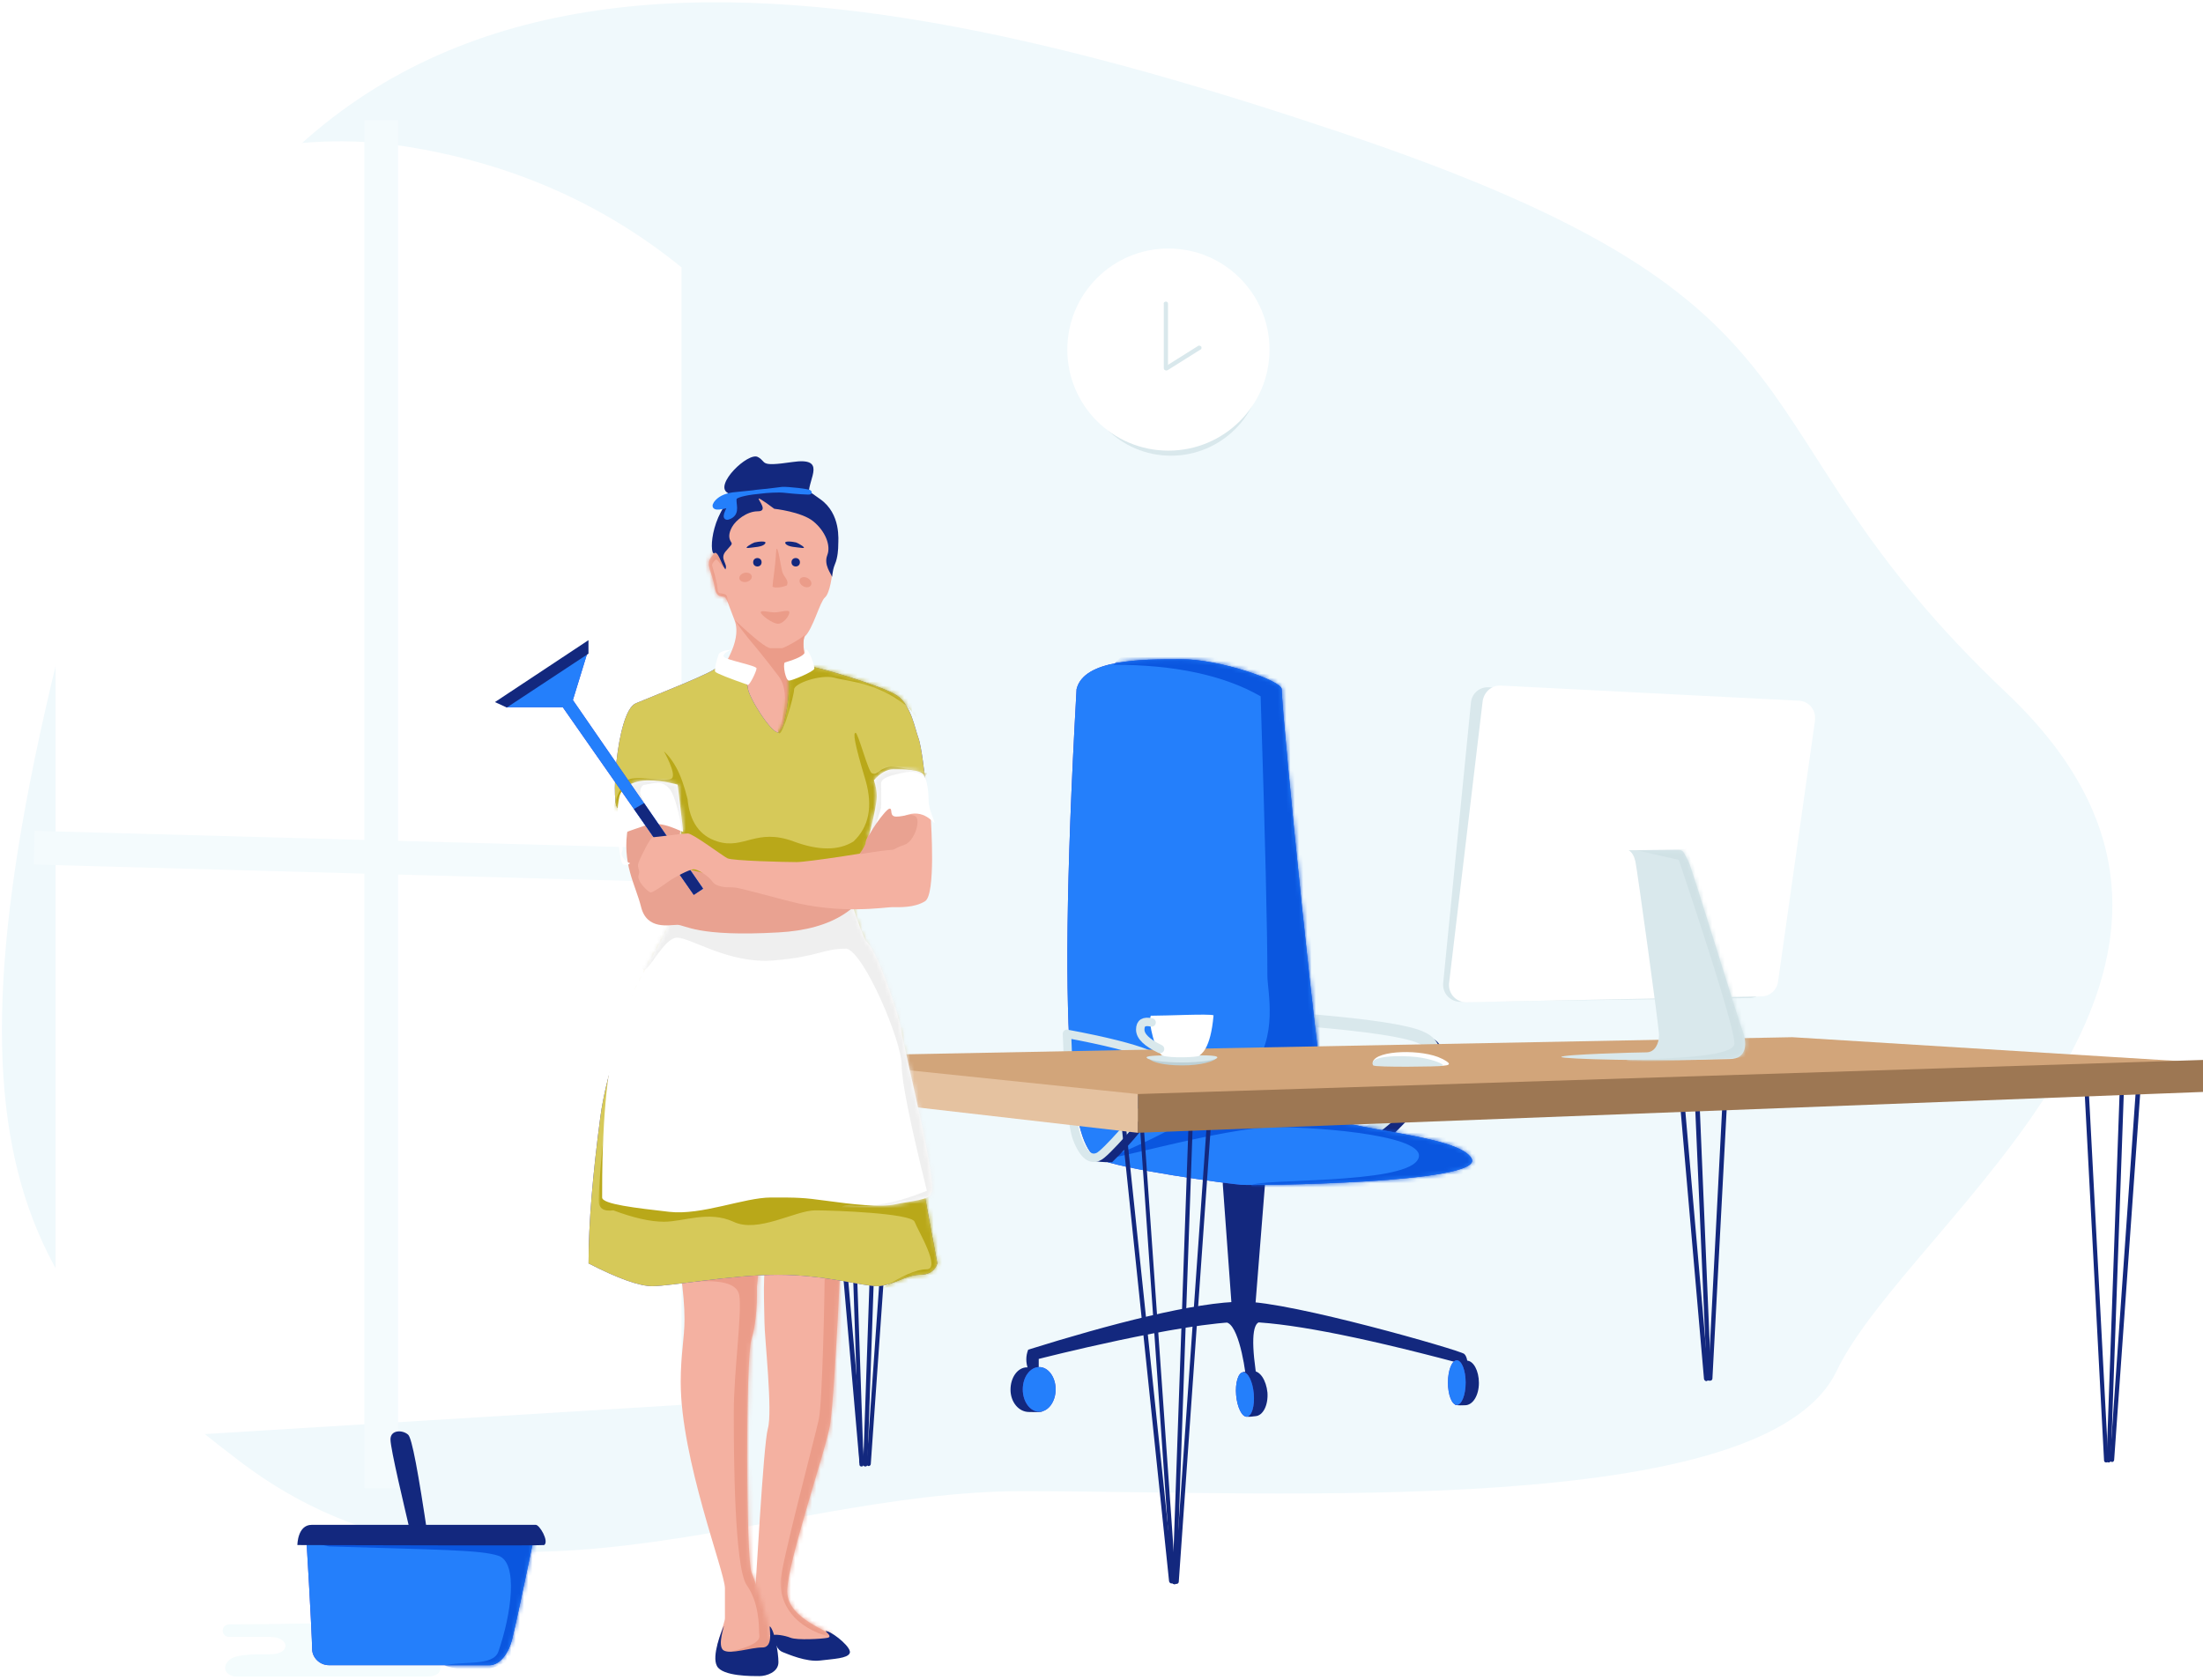 <?xml version="1.0" encoding="utf-8"?>
<!-- Generator: Adobe Illustrator 27.1.0, SVG Export Plug-In . SVG Version: 6.00 Build 0)  -->
<svg version="1.1" id="Capa_1" xmlns="http://www.w3.org/2000/svg" xmlns:xlink="http://www.w3.org/1999/xlink" x="0px" y="0px"
	 viewBox="0 0 523 399" style="enable-background:new 0 0 523 399;" xml:space="preserve">
<style type="text/css">
	.st0{fill-rule:evenodd;clip-rule:evenodd;fill:#F0F9FC;}
	.st1{fill-rule:evenodd;clip-rule:evenodd;fill:#FFFFFF;}
	.st2{fill:none;stroke:#F4FBFD;stroke-width:8;}
	.st3{fill-rule:evenodd;clip-rule:evenodd;fill:#13287E;}
	.st4{fill-rule:evenodd;clip-rule:evenodd;fill:#4743CE;}
	.st5{fill-rule:evenodd;clip-rule:evenodd;fill:#247FFB;}
	.st6{fill:none;stroke:#D9E8EC;stroke-width:3;stroke-linecap:round;stroke-linejoin:round;}
	.st7{filter:url(#Adobe_OpacityMaskFilter);}
	.st8{mask:url(#e_00000016764283612464848830000018063339656910244278_);fill-rule:evenodd;clip-rule:evenodd;fill:#0A56DF;}
	.st9{fill:none;stroke:#D9E8EC;stroke-width:2;stroke-linecap:round;stroke-linejoin:round;}
	.st10{fill-rule:evenodd;clip-rule:evenodd;fill:#D2A57A;}
	.st11{fill-rule:evenodd;clip-rule:evenodd;fill:#9D7753;}
	.st12{fill-rule:evenodd;clip-rule:evenodd;fill:#E5C2A0;}
	.st13{fill-rule:evenodd;clip-rule:evenodd;fill:#D9E8EC;}
	.st14{filter:url(#Adobe_OpacityMaskFilter_00000054232189665462112670000006116626558075079853_);}
	.st15{mask:url(#g_00000105426559180776206410000004358969887990303924_);fill-rule:evenodd;clip-rule:evenodd;fill:#D0E1E5;}
	.st16{fill-rule:evenodd;clip-rule:evenodd;fill:#BDD0D5;}
	.st17{fill-rule:evenodd;clip-rule:evenodd;fill:#F4B1A1;}
	.st18{filter:url(#Adobe_OpacityMaskFilter_00000035520494994031879940000000972479596736643713_);}
	.st19{mask:url(#i_00000010273852061133254570000015451896797847899818_);fill-rule:evenodd;clip-rule:evenodd;fill:#EB9C89;}
	.st20{filter:url(#Adobe_OpacityMaskFilter_00000074431106281670347870000000095200086777084830_);}
	.st21{mask:url(#k_00000042017632831505055020000009722203058695472831_);fill-rule:evenodd;clip-rule:evenodd;fill:#EB9C89;}
	.st22{filter:url(#Adobe_OpacityMaskFilter_00000153696919776163448240000017541039648949864865_);}
	.st23{mask:url(#m_00000160157514211425242920000015042258339856245925_);fill-rule:evenodd;clip-rule:evenodd;fill:#EB9C89;}
	.st24{fill-rule:evenodd;clip-rule:evenodd;fill:#EB9C89;}
	.st25{fill-rule:evenodd;clip-rule:evenodd;fill:#D6C959;}
	.st26{filter:url(#Adobe_OpacityMaskFilter_00000000212771890817954780000001135123963972203664_);}
	.st27{mask:url(#o_00000152259339203539870640000012295279882467701660_);fill-rule:evenodd;clip-rule:evenodd;fill:#B9A819;}
	.st28{filter:url(#Adobe_OpacityMaskFilter_00000103947147412627418960000000217280575648895387_);}
	.st29{mask:url(#q_00000139268754754425716170000009046231294239530685_);fill-rule:evenodd;clip-rule:evenodd;fill:#EFEFEF;}
	.st30{fill-rule:evenodd;clip-rule:evenodd;fill:#E9A291;}
	.st31{filter:url(#Adobe_OpacityMaskFilter_00000068637105306875097900000015752948484738743963_);}
	.st32{mask:url(#s_00000166643556606390356790000001890993119014747043_);fill-rule:evenodd;clip-rule:evenodd;fill:#EFEFEF;}
	.st33{filter:url(#Adobe_OpacityMaskFilter_00000041275292904908051860000001409838680074691227_);}
	.st34{mask:url(#v_00000178183480396957038500000008650556019504443047_);fill-rule:evenodd;clip-rule:evenodd;fill:#EFEFEF;}
	.st35{fill-rule:evenodd;clip-rule:evenodd;fill:#247FFB;stroke:#247FFB;}
	.st36{fill-rule:evenodd;clip-rule:evenodd;fill:#F4FCFD;}
	.st37{filter:url(#Adobe_OpacityMaskFilter_00000098219734137920954140000010089046548755823546_);}
	.st38{mask:url(#y_00000137848631605550114870000000471182625308730041_);fill-rule:evenodd;clip-rule:evenodd;fill:#0A56DF;}
</style>
<g>
	<path class="st0" d="M319,31.7c122.6,41.2,88.6,67.8,157.3,132.8c68.7,65-23.1,125.1-40.3,161.1c-17,35.5-132.3,28.5-193.3,28.5
		c-61,0-127.9,36.6-185.4-6.8c-57.5-43.5-76.4-79.5-33.2-230.1C67.2-33.4,196.4-9.6,319,31.7z"/>
	<path class="st1" d="M13.2,53.1C43,36.9,70.5,30.8,95.8,34.7c25.2,3.9,47.2,13.5,66,28.8v270.1l-148.6,9.1
		C13.2,342.7,13.2,53.1,13.2,53.1z"/>
	<path class="st2" d="M90.5,28.5v324.9 M8.1,201.3l203.5,5.6"/>
	<path class="st3" d="M292.3,279.2h6c1.1,0,2,0.9,2,2c0,0.1,0,0.1,0,0.2l-2.4,30.2c-0.1,1-1,1.8-2,1.8h-1.4c-1,0-1.9-0.8-2-1.9
		l-2.2-30.2c-0.1-1.1,0.7-2.1,1.8-2.1C292.2,279.2,292.2,279.2,292.3,279.2L292.3,279.2z"/>
	<path class="st3" d="M244.1,325.2c-0.6-1.6-0.6-3.2,0-4.7c19.2-6,39.8-11.4,51.1-11.4c11.3,0,51.3,11.5,52.4,12.4
		c0.7,0.6,1,2.2,0.8,4.7h-2.3v-2.6c-24.4-6.5-41.4-9.7-50.9-9.7c-14.3,0-48.6,8.8-48.6,8.8v2.4L244.1,325.2L244.1,325.2z"/>
	<path class="st3" d="M291.6,314.2c2.8,1.6,4.3,12.4,4.3,14.5v2.9h2.7v-2.9c-1.6-9.4-1.4-14.4,0.5-14.8s0.6-1.5-3.8-3.1
		C290.9,312,289.7,313.1,291.6,314.2L291.6,314.2z M244.3,335.3c0.9,0,2,0.1,3.1-0.1c0.3-0.1,0.3-2.9,0.3-5.2c0-3.3,0-5.3-1-5.3
		h-2.9c-2.2,0-3.9,2.4-3.9,5.3C239.9,332.9,241.8,335.3,244.3,335.3z"/>
	<g transform="translate(239.91 324.63)">
		<g>
			<ellipse id="a" class="st4" cx="6.8" cy="5.3" rx="3.9" ry="5.3"/>
		</g>
		<g>
			<ellipse id="a_00000072968459419224930230000011107721950421469330_" class="st5" cx="6.8" cy="5.3" rx="3.9" ry="5.3"/>
		</g>
	</g>
	<path class="st3" d="M298,336.3c-0.7,0.1-1.5,0.2-2.3,0.1c-0.2,0-0.5-2.9-0.7-5.2c-0.3-3.3-0.5-5.3,0.3-5.4l2.2-0.2
		c1.6-0.1,3.1,2.1,3.4,5.1C301.1,333.6,299.9,336.2,298,336.3L298,336.3z"/>
	<g transform="scale(-1 1) rotate(5 -3876.579 -3277.165)">
		<g>
			<ellipse id="b" class="st4" cx="5.3" cy="5.3" rx="2.1" ry="-5.3"/>
		</g>
		<g>
			<ellipse id="b_00000069392649868880913800000002011043130728813758_" class="st5" cx="5.3" cy="5.3" rx="2.1" ry="-5.3"/>
		</g>
	</g>
	<path class="st3" d="M347.8,333.7c-0.7,0-1.5,0.1-2.3-0.1c-0.2-0.1-0.3-2.9-0.3-5.2c0-3.3,0-5.3,0.8-5.3h2.2c1.6,0,2.9,2.4,2.9,5.3
		S349.7,333.7,347.8,333.7L347.8,333.7z"/>
	<g transform="matrix(-1 0 0 1 351.15 323.026)">
		<g>
			<ellipse id="c" class="st4" cx="5.3" cy="5.3" rx="2.1" ry="-5.3"/>
		</g>
		<g>
			<ellipse id="c_00000082351112256136652470000017745903270052180627_" class="st5" cx="5.3" cy="5.3" rx="2.1" ry="-5.3"/>
		</g>
	</g>
	<path class="st3" d="M324.2,269.8c-3.1,1.8-1.1,1.8,6.1,0c4.4-4.1,7.8-8.3,10.3-12.6c3.7-6.5,1.3-9.5,0-10.3
		c-0.9-0.5-1.9-1-3.2-1.4c3,2.3,3.6,5.1,1.8,8.3C336.7,258.6,328.9,267.1,324.2,269.8L324.2,269.8z"/>
	<path class="st6" d="M311,242.3c1.4,16.6,2.7,25.4,3.9,26.5c1.8,1.6,7.5,1.5,8.8,0.9s10.1-7.5,13.5-12c3.3-4.5,5.2-9.2,0-11.4
		C333.7,244.8,325,243.5,311,242.3z"/>
	<g transform="translate(253.281 156.354)">
		<g>
			<path id="d_00000110445647846125326730000003155698204593716664_" class="st4" d="M2.3,7.3c1.7-7.1,15.3-7.1,24.7-7.1
				C36.2,0.1,51,5.3,51,7.3c0,5.9,9.1,97.4,10.9,101s31.2,4.6,34.2,10.5c3,5.9-51.9,6.4-54.7,6.2c-2.8-0.2-28.8-3.7-34-6.2
				C2.2,116.3-2.9,99.9,2.3,7.3L2.3,7.3z"/>
		</g>
		<g>
			<path id="d_00000043454101478582281350000018340615750304108959_" class="st5" d="M2.3,7.3c1.7-7.1,15.3-7.1,24.7-7.1
				C36.2,0.1,51,5.3,51,7.3c0,5.9,9.1,97.4,10.9,101s31.2,4.6,34.2,10.5c3,5.9-51.9,6.4-54.7,6.2c-2.8-0.2-28.8-3.7-34-6.2
				C2.2,116.3-2.9,99.9,2.3,7.3L2.3,7.3z"/>
		</g>
		<defs>
			<filter id="Adobe_OpacityMaskFilter" filterUnits="userSpaceOnUse" x="10.6" y="-8.9" width="89.3" height="137.7">
				<feColorMatrix  type="matrix" values="1 0 0 0 0  0 1 0 0 0  0 0 1 0 0  0 0 0 1 0"/>
			</filter>
		</defs>
		
			<mask maskUnits="userSpaceOnUse" x="10.6" y="-8.9" width="89.3" height="137.7" id="e_00000016764283612464848830000018063339656910244278_">
			<g class="st7">
				<path id="d_00000003814474827964724970000005507734547537528231_" class="st1" d="M2.3,7.3c1.7-7.1,15.3-7.1,24.7-7.1
					C36.2,0.1,51,5.3,51,7.3c0,5.9,9.1,97.4,10.9,101s31.2,4.6,34.2,10.5c3,5.9-51.9,6.4-54.7,6.2c-2.8-0.2-28.8-3.7-34-6.2
					C2.2,116.3-2.9,99.9,2.3,7.3L2.3,7.3z"/>
			</g>
		</mask>
		<path class="st8" d="M46,9c1.1,34,1.6,56.1,1.6,66.4c0,3.5,2.7,14.5-3.8,22.2c-9.5,11.3-30.2,19.4-32.8,20.6
			c-4.3,2.1,26.5-6.9,38.2-6.9c11.8,0,37.9,2.2,34,7.9c-3.9,5.7-37.3,4.3-39.4,5.9s43.6,5.4,45.9,3.2c2.3-2.1,10.2-4.5,10.2-7.3
			s-6.8-9.7-10.2-9.7s-15.2-1.9-20-5.6s-5.2-17.4-7.4-27c-2.2-9.6-6.7-55.1-6.7-75c0-19.9-36.4-12.6-44.5-2.2C25.6,1.5,37.3,4,46,9z
			"/>
	</g>
	<path class="st3" d="M260.1,274.3c-2.1,1.1-0.8,1.7,3.9,1.7c5.2-5.1,9-9.8,11.4-14.1c3.6-6.4,1.3-9.9,0-10.7
		c-0.9-0.5-1.9-1-3.2-1.4c3.4,2.6,4.2,5.6,2.6,8.7C272.3,263.2,263.3,272.6,260.1,274.3z"/>
	<path class="st9" d="M253.3,245.5c0.5,13.7,1.3,22,2.4,24.9c1.7,4.3,3.4,5,5,4.3c1.7-0.6,9.7-10,12.6-13.7
		c2.8-3.7,4.1-8.6-1.1-10.8C268.7,248.8,262.4,247.2,253.3,245.5L253.3,245.5z"/>
	<g>
		<g transform="translate(265.544 261.325)">
			<path class="st3" d="M0.6,0.3L0.6,0.3c0.3,0,0.5,0.2,0.6,0.5l11.9,113.3c0,0.3-0.2,0.5-0.5,0.6h0c-0.3,0-0.5-0.2-0.6-0.5L0.2,0.9
				C0.1,0.6,0.3,0.3,0.6,0.3z"/>
			<path class="st3" d="M5.1,0.1L5.1,0.1c0.3,0,0.5,0.2,0.5,0.5l8,113.7c0,0.3-0.2,0.5-0.5,0.5l0,0c-0.3,0-0.5-0.2-0.5-0.5L4.7,0.7
				C4.7,0.4,4.9,0.2,5.1,0.1z"/>
			<path class="st3" d="M21.8,0.1L21.8,0.1c0.3,0,0.5,0.3,0.5,0.5l-8,113.7c0,0.3-0.3,0.5-0.5,0.5h0c-0.3,0-0.5-0.3-0.5-0.5l8-113.7
				C21.3,0.3,21.5,0.1,21.8,0.1z"/>
			<path class="st3" d="M17.3,0L17.3,0c0.3,0,0.5,0.2,0.5,0.5l-4,113.9c0,0.3-0.2,0.5-0.5,0.5l0,0c-0.3,0-0.5-0.2-0.5-0.5l4-113.9
				C16.8,0.2,17,0,17.3,0z"/>
		</g>
		<g transform="translate(494.507 253.184)">
			<path class="st3" d="M0.6,0.1L0.6,0.1c0.3,0,0.5,0.2,0.5,0.5l4.9,93c0,0.3-0.2,0.5-0.5,0.5l0,0c-0.3,0-0.5-0.2-0.5-0.5l-4.9-93
				C0.1,0.3,0.3,0.1,0.6,0.1z"/>
			<path class="st3" d="M13.5,0.1L13.5,0.1c0.3,0,0.5,0.3,0.5,0.5L7.4,93.5c0,0.3-0.3,0.5-0.5,0.5l0,0c-0.3,0-0.5-0.3-0.5-0.5
				l6.5-92.9C12.9,0.3,13.2,0.1,13.5,0.1z"/>
			<path class="st3" d="M9.4,0L9.4,0c0.3,0,0.5,0.2,0.5,0.5L6.6,93.6c0,0.3-0.2,0.5-0.5,0.5h0c-0.3,0-0.5-0.2-0.5-0.5L8.9,0.5
				C8.9,0.2,9.1,0,9.4,0z"/>
		</g>
		<g transform="translate(397.834 252.675)">
			<path class="st3" d="M0.8,0.7L0.8,0.7c0.3,0,0.5,0.2,0.6,0.5l6.4,73.5c0,0.3-0.2,0.5-0.5,0.6l0,0c-0.3,0-0.5-0.2-0.6-0.5L0.3,1.2
				C0.3,0.9,0.5,0.7,0.8,0.7z"/>
			<path class="st3" d="M12.1,0.5L12.1,0.5c0.3,0,0.5,0.3,0.5,0.5L8.7,74.7c0,0.3-0.3,0.5-0.5,0.5l0,0c-0.3,0-0.5-0.3-0.5-0.5
				L11.5,1C11.5,0.7,11.8,0.5,12.1,0.5z"/>
			<path class="st3" d="M4.7,0.5C5,0.5,5.2,0.7,5.3,1l3.1,73.7c0,0.3-0.2,0.5-0.5,0.5c0,0,0,0,0,0c-0.3,0-0.5-0.2-0.5-0.5L4.2,1
				C4.2,0.8,4.4,0.5,4.7,0.5C4.7,0.5,4.7,0.5,4.7,0.5L4.7,0.5z"/>
		</g>
		<g transform="translate(195.329 251.149)">
			<path class="st3" d="M0.9,0.2L0.9,0.2c0.3,0,0.5,0.2,0.6,0.5l8.3,95.3c0,0.3-0.2,0.5-0.5,0.6h0c-0.3,0-0.5-0.2-0.6-0.5L0.4,0.7
				C0.4,0.5,0.6,0.2,0.9,0.2z"/>
			<path class="st3" d="M5.9,0.5L5.9,0.5c0.3,0,0.5,0.2,0.5,0.5l3.3,95.6c0,0.3-0.2,0.5-0.5,0.5l0,0c-0.3,0-0.5-0.2-0.5-0.5L5.5,1.1
				C5.4,0.8,5.7,0.5,5.9,0.5z"/>
			<path class="st3" d="M17.6,0.6L17.6,0.6c0.3,0,0.5,0.3,0.5,0.5l-6.7,95.4c0,0.3-0.3,0.5-0.5,0.5l0,0c-0.3,0-0.5-0.3-0.5-0.5
				l6.7-95.4C17.1,0.8,17.3,0.6,17.6,0.6z"/>
			<path class="st3" d="M13.4,0.5L13.4,0.5c0.3,0,0.5,0.2,0.5,0.5l-3.3,95.6c0,0.3-0.2,0.5-0.5,0.5l0,0c-0.3,0-0.5-0.2-0.5-0.5
				L12.9,1C12.9,0.7,13.1,0.5,13.4,0.5z"/>
		</g>
		<path class="st10" d="M181.8,251l89,9.3l251.8-8l-97.1-6L181.8,251z"/>
		<path class="st11" d="M270.1,259.8l252.9-8.1v7.6L270.1,269V259.8z"/>
		<path class="st12" d="M181.6,250.6l88.5,9.2v9.2l-88.5-10.2L181.6,250.6z"/>
	</g>
	<g>
		<path class="st13" d="M353.4,163.2l70.8,3.6c2.2,0.1,3.9,2,3.8,4.2c0,0.1,0,0.2,0,0.4l-8.8,62.2c-0.3,2-1.9,3.4-3.9,3.4l-68.6,0.9
			c-2.2,0-4-1.7-4.1-3.9c0-0.1,0-0.3,0-0.4l6.6-66.7C349.4,164.7,351.2,163.1,353.4,163.2L353.4,163.2z"/>
		<path class="st1" d="M356.3,162.8l70.8,3.6c2.2,0.1,3.9,2,3.8,4.2c0,0.1,0,0.2,0,0.4l-8.8,62.2c-0.3,1.9-1.9,3.4-3.9,3.4
			l-70.1,1.4c-2.2,0-4-1.7-4.1-3.9c0-0.2,0-0.4,0-0.5l8-67.2C352.4,164.2,354.2,162.7,356.3,162.8L356.3,162.8z"/>
		<g transform="translate(370.358 201.795)">
			<g>
				<path id="f_00000006707009693417171390000007808948365804145596_" class="st13" d="M16.3,0.1c0.8,0.5,1.3,1.4,1.6,2.7
					c0.4,1.9,5.6,39.3,5.6,41.2c0,1.9-0.9,4.1-3,4.1c-2.1,0-20.2,0.5-20.2,1.1c0,0.5,21.6,1.1,39.9,0.5c4.5,0,4.1-4.2,3.1-6.8
					c-1-2.5-12-38.6-12.8-40.1c-0.8-1.4-1.1-2.7-2-2.7C28.4,0.1,16.3,0.1,16.3,0.1z"/>
			</g>
			<defs>
				
					<filter id="Adobe_OpacityMaskFilter_00000037663417612859880780000011919240159885395389_" filterUnits="userSpaceOnUse" x="15.6" y="-0.2" width="29.7" height="50.6">
					<feColorMatrix  type="matrix" values="1 0 0 0 0  0 1 0 0 0  0 0 1 0 0  0 0 0 1 0"/>
				</filter>
			</defs>
			
				<mask maskUnits="userSpaceOnUse" x="15.6" y="-0.2" width="29.7" height="50.6" id="g_00000105426559180776206410000004358969887990303924_">
				<g style="filter:url(#Adobe_OpacityMaskFilter_00000037663417612859880780000011919240159885395389_);">
					<path id="f_00000098217731337028294500000009016462039638784155_" class="st1" d="M16.3,0.1c0.8,0.5,1.3,1.4,1.6,2.7
						c0.4,1.9,5.6,39.3,5.6,41.2c0,1.9-0.9,4.1-3,4.1c-2.1,0-20.2,0.5-20.2,1.1c0,0.5,21.6,1.1,39.9,0.5c4.5,0,4.1-4.2,3.1-6.8
						c-1-2.5-12-38.6-12.8-40.1c-0.8-1.4-1.1-2.7-2-2.7C28.4,0.1,16.3,0.1,16.3,0.1z"/>
				</g>
			</mask>
			<path class="st15" d="M18.1,0.1L30-0.2l15.3,34.3v15.1c-19,1.1-28.9,1.4-29.6,0.9c-1-0.7,25.7,0.1,25.7-4.1
				c0-2.8-4.4-17.4-13.2-43.6L18.1,0.1z"/>
		</g>
	</g>
	<g>
		<path class="st1" d="M325.9,252.2c0.8-2.9,11.9-3.1,16.4-0.8c2,1,2.7,1.7-0.7,1.7c-0.4,0-9.7-1.3-11.2-1.3
			S325.8,252.4,325.9,252.2L325.9,252.2z"/>
		<path class="st13" d="M326,253c0.5,0.5,16,0.3,16.5,0.1c0.6-0.4-2.7-1.7-6.3-2.1C332.7,250.6,324.6,250.6,326,253L326,253z"/>
	</g>
	<g>
		<path class="st16" d="M280.7,253c4.6,0,7.4-1,8-1.6c0.5-0.6-3.4,0.3-8.1,0.3c-4.6,0-8.3-0.6-7.5,0C273.9,252.2,276,253,280.7,253z
			"/>
		<path class="st13" d="M280.6,252.3c4.6,0,8.4-0.6,8.4-1.2c0-0.6-3.8-0.5-8.4-0.5c-4.6,0-8.4,0-8.4,0.5
			C272.2,251.7,275.9,252.3,280.6,252.3z"/>
		<path class="st1" d="M273.2,241.2c-0.7,1.5,1.1,8.9,2.9,9.5c1.8,0.6,8.2,0.4,8.6,0c0.4-0.4,2.7-1.4,3.4-9.6
			C287,240.7,277.2,241.2,273.2,241.2L273.2,241.2z"/>
		<path class="st9" d="M273.4,242.8c-1.8-0.4-2.7,0.1-2.7,1.7c0,1.6,1.6,3.1,4.7,4.6"/>
	</g>
	<g>
		<g transform="translate(116.705 108.018)">
			<g transform="translate(62.181 186.544)">
				<g>
					<path id="h_00000128473045474752154990000003447147014064052627_" class="st17" d="M2.6,19.4c0,3.6,2,21.3,0.8,25.3
						c-1.1,4-2.9,38.9-3.2,41.3c-0.2,2.4,0.4,6.5,3,7.5c2.6,1.1,7.5,1.5,10.5,1.5c3,0,5.3,0.8,5.3-0.7C19,92.9,8,90.2,8,83.3
						c0-6.9,9.3-33.8,10.2-39.7c0.6-3.9,1.5-17.6,2.6-41.1c-10.7-3-16.5-3-17.4,0C2,7,2.6,15.8,2.6,19.4L2.6,19.4z"/>
				</g>
				<defs>
					
						<filter id="Adobe_OpacityMaskFilter_00000097468835634387017430000008728052325709646519_" filterUnits="userSpaceOnUse" x="6.4" y="-2.2" width="24.1" height="96.1">
						<feColorMatrix  type="matrix" values="1 0 0 0 0  0 1 0 0 0  0 0 1 0 0  0 0 0 1 0"/>
					</filter>
				</defs>
				
					<mask maskUnits="userSpaceOnUse" x="6.4" y="-2.2" width="24.1" height="96.1" id="i_00000010273852061133254570000015451896797847899818_">
					<g style="filter:url(#Adobe_OpacityMaskFilter_00000097468835634387017430000008728052325709646519_);">
						<path id="h_00000080893860717295683210000009924475697779217563_" class="st1" d="M2.6,19.4c0,3.6,2,21.3,0.8,25.3
							c-1.1,4-2.9,38.9-3.2,41.3c-0.2,2.4,0.4,6.5,3,7.5c2.6,1.1,7.5,1.5,10.5,1.5c3,0,5.3,0.8,5.3-0.7C19,92.9,8,90.2,8,83.3
							c0-6.9,9.3-33.8,10.2-39.7c0.6-3.9,1.5-17.6,2.6-41.1c-10.7-3-16.5-3-17.4,0C2,7,2.6,15.8,2.6,19.4L2.6,19.4z"/>
					</g>
				</mask>
				<path class="st19" d="M8.2,6.7C14,6,16.9,6.6,16.9,8.3c0,2.6-0.5,30-1.4,34.2c-0.9,4.2-9.1,34.9-9.1,38.7
					c0,3.8,1.8,9.7,10.5,12.6c5.8,1.9,10.3-12.9,13.7-44.4L27.3,8.3L16.9-2.2L8.2,6.7L8.2,6.7z"/>
			</g>
			<g transform="translate(44.497 190.537)">
				<g>
					<path id="j_00000136401655334461884170000017178812969781520298_" class="st17" d="M8.9,94.1c0-2.9,2-7.2,2-8.4v-7.1
						c0-3.9-10.5-30.6-10.5-49c0-6.5,0.9-10.4,0.9-14.9c0-3-0.3-6.6-0.9-10.8l18.8-3.6l-0.7,6.7c0.1,5.3-0.4,9.5-1.3,12.5
						c-1.4,4.5-1.3,52,0,55.3c1.3,3.3,4.1,11.3,4.1,14.4c0,0.4,2.6,5,0.7,5c-2.1,0-7.9,1.6-9.3,1.6C11.3,95.7,8.9,97.1,8.9,94.1z"/>
				</g>
				<defs>
					
						<filter id="Adobe_OpacityMaskFilter_00000105398211051291044580000003950633135458715819_" filterUnits="userSpaceOnUse" x="-0.8" y="-1.7" width="25.1" height="97.6">
						<feColorMatrix  type="matrix" values="1 0 0 0 0  0 1 0 0 0  0 0 1 0 0  0 0 0 1 0"/>
					</filter>
				</defs>
				
					<mask maskUnits="userSpaceOnUse" x="-0.8" y="-1.7" width="25.1" height="97.6" id="k_00000042017632831505055020000009722203058695472831_">
					<g style="filter:url(#Adobe_OpacityMaskFilter_00000105398211051291044580000003950633135458715819_);">
						<path id="j_00000034063663150112248370000016295966788957231511_" class="st1" d="M8.9,94.1c0-2.9,2-7.2,2-8.4v-7.1
							c0-3.9-10.5-30.6-10.5-49c0-6.5,0.9-10.4,0.9-14.9c0-3-0.3-6.6-0.9-10.8l18.8-3.6l-0.7,6.7c0.1,5.3-0.4,9.5-1.3,12.5
							c-1.4,4.5-1.3,52,0,55.3c1.3,3.3,4.1,11.3,4.1,14.4c0,0.4,2.6,5,0.7,5c-2.1,0-7.9,1.6-9.3,1.6C11.3,95.7,8.9,97.1,8.9,94.1z"
							/>
					</g>
				</mask>
				<path class="st21" d="M2.5,5.9C9.9,5.2,13.8,6.2,14.3,9C15,13.2,13,27.2,13,36.8c0,9.6,0.1,36.9,3.1,41.1C19,82,19,87.7,19,89
					c0,1.2,1.4,2.7-7.3,4.8c-5.8,1.4-2.9,2.1,8.7,2.2l3.8-6.9L19,66.2l1.4-51.9v-16l-21.3,2L2.5,5.9z"/>
			</g>
			<path class="st3" d="M55.1,278.2c-0.5,1.1-2.9,7-1.6,9.4c1.3,2.5,8.5,2.4,10.1,2.4c1.6,0,4.5-0.9,4.5-3.3c0-2.3-0.9-7.4-2-8.5
				c-0.4-0.2,1.1,5-1.8,5s-7.5,1.7-9.2,0.7S55.5,277.4,55.1,278.2L55.1,278.2z"/>
			<path class="st3" d="M66.8,280.3c0.5,2,1,3.5,2.3,4s5.6,2.4,8.9,2c3.3-0.4,6.4-0.5,7-1.7c0.7-1.2-3.6-4.7-5.2-5.2
				c-1.6-0.5,1.5,1.1,0,1.5c-1.5,0.3-7.3,0.6-8.8,0S67.2,280,66.8,280.3z"/>
			<g transform="translate(51.342 8.557)">
				<g>
					<path id="l_00000152241023658510410050000013918328673090301873_" class="st17" d="M12.4,58.6l-8.6-17c2.8-4.6,3.6-8.3,2.5-11
						c-1.6-4.1-1.6-4.4-2.1-5.2c-0.4-0.8-2.1,0.6-2.6-2.6c-0.5-3.3-2.3-5.4-0.7-7.2s2.5-5.4,3.3-6.9C5,7,9,0.2,13.4,0.2
						c4.4,0,11.1,1.8,13.1,4.7c2,2.9,3.1,4.2,3.1,8.1v5.5c0,1.2-0.6,5.8-1.8,6.8c-1.2,1-2.8,7.4-4.8,9.3c-0.4,0.7-0.4,2.1,0,4.1
						c2.5,5.3,3.3,9.3,2.3,11.8c-1.4,3.8-5.2,12.5-7.7,12C15.9,62.1,14.1,60.8,12.4,58.6L12.4,58.6z"/>
				</g>
				<defs>
					
						<filter id="Adobe_OpacityMaskFilter_00000127007587816310076250000007922809192654647176_" filterUnits="userSpaceOnUse" x="-2.1" y="11.2" width="7" height="16.5">
						<feColorMatrix  type="matrix" values="1 0 0 0 0  0 1 0 0 0  0 0 1 0 0  0 0 0 1 0"/>
					</filter>
				</defs>
				
					<mask maskUnits="userSpaceOnUse" x="-2.1" y="11.2" width="7" height="16.5" id="m_00000160157514211425242920000015042258339856245925_">
					<g style="filter:url(#Adobe_OpacityMaskFilter_00000127007587816310076250000007922809192654647176_);">
						<path id="l_00000044873865675615244670000000717977290634177420_" class="st1" d="M12.4,58.6l-8.6-17c2.8-4.6,3.6-8.3,2.5-11
							c-1.6-4.1-1.6-4.4-2.1-5.2c-0.4-0.8-2.1,0.6-2.6-2.6c-0.5-3.3-2.3-5.4-0.7-7.2s2.5-5.4,3.3-6.9C5,7,9,0.2,13.4,0.2
							c4.4,0,11.1,1.8,13.1,4.7c2,2.9,3.1,4.2,3.1,8.1v5.5c0,1.2-0.6,5.8-1.8,6.8c-1.2,1-2.8,7.4-4.8,9.3c-0.4,0.7-0.4,2.1,0,4.1
							c2.5,5.3,3.3,9.3,2.3,11.8c-1.4,3.8-5.2,12.5-7.7,12C15.9,62.1,14.1,60.8,12.4,58.6L12.4,58.6z"/>
					</g>
				</mask>
				<path class="st23" d="M3.9,18.2c-0.3,0.2-1.5-1.9-1.9-1.9c-0.3,0-1,0.9-1,1.3c0,0.4,1.3,4.2,1.3,5.8c0,1.6,1.9,0.4,2.3,1.8
					c0.3,1,0.4,1.8,0.4,2.4C1.7,26.5,0,25.6,0,24.8c0-1.1-2.1-8.4-2.1-9.1c0-0.4,0.7-2,2.1-4.6C2.8,15.7,4.1,18.1,3.9,18.2z"/>
			</g>
			<circle class="st3" cx="72.2" cy="25.5" r="1"/>
			<circle class="st3" cx="63.1" cy="25.5" r="1"/>
			<path class="st3" d="M69.8,21.1c0.6,0.8,2.5,0.8,3.9,1s-0.8-1.1-1.4-1.3C71.5,20.6,69.2,20.3,69.8,21.1L69.8,21.1z M64.9,21.1
				c-0.6,0.8-2.5,0.8-3.9,1s0.8-1.1,1.4-1.3C63.2,20.6,65.6,20.3,64.9,21.1L64.9,21.1z"/>
			
				<ellipse transform="matrix(0.485 -0.875 0.875 0.485 11.959 80.772)" class="st24" cx="74.5" cy="30.2" rx="1.1" ry="1.5"/>
			
				<ellipse transform="matrix(0.978 -0.208 0.208 0.978 -4.732 13.169)" class="st24" cx="60.3" cy="29.1" rx="1.5" ry="1.1"/>
			<path class="st24" d="M68,40.1c1.3,0,2.7-1.9,2.7-2.7c0-0.8-2.2,0-3.5,0s-3.3-0.6-3.3,0S66.7,40.1,68,40.1L68,40.1z M57.7,39.2
				c4.8,4.5,7.6,6.7,8.5,6.7h2.7c0.6,0,5.6-2.8,5.6-3.4s-1.1,2.6,0,5.8s-1.1,14.8-1.4,15.4c-0.4,0.6-6.1,6.4-5.5,4.1
				s4-10.7,0.5-15.3c-3.5-4.6-5.6-7.1-7.2-9C59.8,42.1,58.7,40.7,57.7,39.2L57.7,39.2z"/>
			<g transform="translate(22.819 50.201)">
				<g>
					<path id="n_00000016762432763102546930000005390444648982714279_" class="st4" d="M0.2,141.8c7,3.6,12.1,5.4,15.1,5.4
						c4.6,0,18.8-2.7,29.9-2.7c11.1,0,20,2.7,23.5,2.7c3.5,0,6.8-2.7,10.1-2.7c2.2,0,3.6-0.9,4.2-2.7c-5.4-28.6-8.1-45.1-8.1-49.4
						s-3.5-14.2-10.4-29.6c-2.3-6.5-2.9-10.5-1.7-12c1.7-2.3,3.5-9.4,4.6-12.5c1.1-3.1,1.4-4.9,1.4-8.3s-0.6-4.2,2-4.2s9.3,1,9.3,1
						s-0.8-7.7-1.6-9.8S76.8,9.3,73.5,7s-18.9-6.8-20-6.8S48.6,2,47.7,3.1c0.5,2.1-0.8,12.6-2.5,12.6C43.5,15.8,38,7.1,38,5
						c0-2.1-7.5-5.6-7.5-4.7c0,0.9-14.3,6.5-19.1,8.5c-4.7,2-6.1,26.1-4,24.8c2-1.4,12.3-5.3,13.2-4.4s1.7,6.8,1.7,9.1
						c0.1,2.3-0.2,20.5-2.3,23.7C18.1,65,5.8,86.7,3,107C1.2,120.6,0.2,132.2,0.2,141.8z"/>
				</g>
				<g>
					<path id="n_00000111187461322788349400000004472426331863915680_" class="st25" d="M0.2,141.8c7,3.6,12.1,5.4,15.1,5.4
						c4.6,0,18.8-2.7,29.9-2.7c11.1,0,20,2.7,23.5,2.7c3.5,0,6.8-2.7,10.1-2.7c2.2,0,3.6-0.9,4.2-2.7c-5.4-28.6-8.1-45.1-8.1-49.4
						s-3.5-14.2-10.4-29.6c-2.3-6.5-2.9-10.5-1.7-12c1.7-2.3,3.5-9.4,4.6-12.5c1.1-3.1,1.4-4.9,1.4-8.3s-0.6-4.2,2-4.2s9.3,1,9.3,1
						s-0.8-7.7-1.6-9.8S76.8,9.3,73.5,7s-18.9-6.8-20-6.8S48.6,2,47.7,3.1c0.5,2.1-0.8,12.6-2.5,12.6C43.5,15.8,38,7.1,38,5
						c0-2.1-7.5-5.6-7.5-4.7c0,0.9-14.3,6.5-19.1,8.5c-4.7,2-6.1,26.1-4,24.8c2-1.4,12.3-5.3,13.2-4.4s1.7,6.8,1.7,9.1
						c0.1,2.3-0.2,20.5-2.3,23.7C18.1,65,5.8,86.7,3,107C1.2,120.6,0.2,132.2,0.2,141.8z"/>
				</g>
				<defs>
					
						<filter id="Adobe_OpacityMaskFilter_00000018942758902778841610000017643821086352706731_" filterUnits="userSpaceOnUse" x="2.6" y="-0.9" width="86" height="148.8">
						<feColorMatrix  type="matrix" values="1 0 0 0 0  0 1 0 0 0  0 0 1 0 0  0 0 0 1 0"/>
					</filter>
				</defs>
				
					<mask maskUnits="userSpaceOnUse" x="2.6" y="-0.9" width="86" height="148.8" id="o_00000152259339203539870640000012295279882467701660_">
					<g style="filter:url(#Adobe_OpacityMaskFilter_00000018942758902778841610000017643821086352706731_);">
						<path id="n_00000021089033118804984200000002344696291228380349_" class="st1" d="M0.2,141.8c7,3.6,12.1,5.4,15.1,5.4
							c4.6,0,18.8-2.7,29.9-2.7c11.1,0,20,2.7,23.5,2.7c3.5,0,6.8-2.7,10.1-2.7c2.2,0,3.6-0.9,4.2-2.7c-5.4-28.6-8.1-45.1-8.1-49.4
							s-3.5-14.2-10.4-29.6c-2.3-6.5-2.9-10.5-1.7-12c1.7-2.3,3.5-9.4,4.6-12.5c1.1-3.1,1.4-4.9,1.4-8.3s-0.6-4.2,2-4.2s9.3,1,9.3,1
							s-0.8-7.7-1.6-9.8S76.8,9.3,73.5,7s-18.9-6.8-20-6.8S48.6,2,47.7,3.1c0.5,2.1-0.8,12.6-2.5,12.6C43.5,15.8,38,7.1,38,5
							c0-2.1-7.5-5.6-7.5-4.7c0,0.9-14.3,6.5-19.1,8.5c-4.7,2-6.1,26.1-4,24.8c2-1.4,12.3-5.3,13.2-4.4s1.7,6.8,1.7,9.1
							c0.1,2.3-0.2,20.5-2.3,23.7C18.1,65,5.8,86.7,3,107C1.2,120.6,0.2,132.2,0.2,141.8z"/>
					</g>
				</mask>
				<path class="st27" d="M63.6,15.8c0.6,0,3.1,9.6,3.9,9.6c1.2,0.6,1.7-1.1,4-1.5c1-0.2,4,0.3,9.1,1.5C73.4,35.9,69,42.7,67.4,45.7
					c-1.6,3,1.3,16,8.7,39.1l12.4,47.1l-3.8,16h-15c4.7-3.1,8.3-4.7,10.7-4.7c3.6,0-2-9.2-2.8-11.3c-0.8-2-18.9-2.7-23.6-2.7
					s-13.6,5.5-19.4,2.7c-5.9-2.7-11.8,0-16.5,0c-3.2,0-7.2-0.9-12-2.7c-2.4,0.3-3.5-0.5-3.5-2.4c0-2.9,1.3-22.8,3.5-24.9
					c1.5-1.4,2.5-7.1,3.1-17l3.9-19.9l7.5-15.2v-13c0-1.6-14.5,1-14.5-2.4c0-1.3,1-4.8,3.1-7.2c1.4-1.6,9.7,0.5,10.8-0.6
					c1.1-1.1-1.9-6.4-1.9-6.4s1.4,1.1,2.9,3.8c1,1.8,1.9,4.3,2.7,7.5c0.5,5.4,2.9,8.8,7.1,10.1c6.3,2,9.2-3.3,18.1,0
					c5.9,2.2,10.7,2.2,14.2,0c3.7-3.5,4.6-8.3,2.9-14.4C63.2,17.9,63,15.8,63.6,15.8L63.6,15.8z M54.1-0.9l-6.8,3.7
					c-2,8.2-2.6,12.5-1.9,13.1C46.3,16.5,49,7,49,5.5s6.4-3.6,9.5-2.8c3,0.9,9.9,1,16.9,6.5c-1.3-1.9,3.8,4.3,3.9,4.4
					c1.1,1,1.4-2.6,0.7-10.9L54.1-0.9z"/>
			</g>
			<g transform="translate(26.242 107.248)">
				<g>
					<path id="p_00000114761247325554526850000003680584107065563266_" class="st1" d="M0,69.1c0,1.6,8.1,2.5,15.9,3.4
						c7.7,0.9,17.8-3.4,24.2-3.4c6.4,0,7.5,0,13.3,0.8s12.7,1.6,16.3,0.8c3.6-0.8,8.3-1,8.3-2.6c2.2,0-6.2-33.7-7-38.8
						c-0.9-5.1-6.2-19.7-8.3-21c-0.7-1.1-1.7-3.9-3.2-8.3L16.7,2.3c-0.5,1.5-1.6,3.9-3.4,7.1C10.6,14.3,4,25,2,37.1
						C-0.1,49.2,0,64.8,0,69.1L0,69.1z"/>
				</g>
				<defs>
					
						<filter id="Adobe_OpacityMaskFilter_00000179607566840014611350000000522550828381198777_" filterUnits="userSpaceOnUse" x="8.6" y="-4.9" width="83.3" height="84.9">
						<feColorMatrix  type="matrix" values="1 0 0 0 0  0 1 0 0 0  0 0 1 0 0  0 0 0 1 0"/>
					</filter>
				</defs>
				
					<mask maskUnits="userSpaceOnUse" x="8.6" y="-4.9" width="83.3" height="84.9" id="q_00000139268754754425716170000009046231294239530685_">
					<g style="filter:url(#Adobe_OpacityMaskFilter_00000179607566840014611350000000522550828381198777_);">
						<path id="p_00000099622977981225085220000013715556837374239670_" class="st1" d="M0,69.1c0,1.6,8.1,2.5,15.9,3.4
							c7.7,0.9,17.8-3.4,24.2-3.4c6.4,0,7.5,0,13.3,0.8s12.7,1.6,16.3,0.8c3.6-0.8,8.3-1,8.3-2.6c2.2,0-6.2-33.7-7-38.8
							c-0.9-5.1-6.2-19.7-8.3-21c-0.7-1.1-1.7-3.9-3.2-8.3L16.7,2.3c-0.5,1.5-1.6,3.9-3.4,7.1C10.6,14.3,4,25,2,37.1
							C-0.1,49.2,0,64.8,0,69.1L0,69.1z"/>
					</g>
				</mask>
				<path class="st29" d="M9.6,14.9c1.2,1.4,4.9-7.5,8.2-7.5c3.3,0,12.3,6.3,23,5.4C51.5,11.9,52.4,10,58,10
					c4.2,0.9,13.1,21.9,13.1,27.6c0,3.8,2,13.8,6,29.9c-7.1,2.9-13.1,4-17.9,3.5c-7.3-0.8,3.5,8.3,4.7,8.3c1.2,0,23,1.7,23,0
					c0-1.7,4.9-51.3,4.9-51.3L71.1,5.2L59.2-4.9L9.6,0.9C8.3,8.7,8.3,13.3,9.6,14.9z"/>
			</g>
			<path class="st30" d="M32.4,88.3c0.3-1.8,4.7-2.4,6.9-2.4c1.5,0,3.3,0.8,5.6,2.4c-0.8,6.6-0.5,9.8,0.9,9.8c5,1.7,27.1,5.6,31,5.6
				c3.9,0,12-10,12-11.6c0-1.6,4.7-8.2,5.6-8.2c0.8,0-0.2,1.9,1.6,1.9c1.8,0,3.4-0.9,4.6,0s-0.3,5.9-2.7,6.7
				c-2.4,0.8-2.2,1.2-3.1,1.2c-0.6,0-1.6,1.4-3,4.3c-2.9,9.6-10.8,14.7-23.7,15.4c-19.4,1.1-22.1-1.8-24-1.8s-7.2,1.3-8.6-4.2
				C34.2,102.1,30.8,97,32.4,88.3L32.4,88.3z"/>
			<g transform="translate(29.664 77.013)">
				<g>
					<path id="r_00000176744804075797215520000016105461125816325041_" class="st1" d="M0.7,4c0.6-2,3.1-3.7,6.8-3.7c3.7,0,7,1,7,1
						s1.3,10.6,1.3,11.1c0,0.5-4.9-2.9-9-1.4c-4,1.4-6.1,1.9-6.1,3s1.2,2.1,0.6,3.2c-0.6,1.1,1.3,2.7,1.8,2.7s-1.2,1.1-1.8,0
						C0.7,18.8-0.5,8.9,0.7,4L0.7,4z"/>
				</g>
				<defs>
					
						<filter id="Adobe_OpacityMaskFilter_00000042736004861585567860000002019593948394907069_" filterUnits="userSpaceOnUse" x="2" y="-2.7" width="15.5" height="16">
						<feColorMatrix  type="matrix" values="1 0 0 0 0  0 1 0 0 0  0 0 1 0 0  0 0 0 1 0"/>
					</filter>
				</defs>
				
					<mask maskUnits="userSpaceOnUse" x="2" y="-2.7" width="15.5" height="16" id="s_00000166643556606390356790000001890993119014747043_">
					<g style="filter:url(#Adobe_OpacityMaskFilter_00000042736004861585567860000002019593948394907069_);">
						<path id="r_00000106861340473701201170000015002248301667928248_" class="st1" d="M0.7,4c0.6-2,3.1-3.7,6.8-3.7c3.7,0,7,1,7,1
							s1.3,10.6,1.3,11.1c0,0.5-4.9-2.9-9-1.4c-4,1.4-6.1,1.9-6.1,3s1.2,2.1,0.6,3.2c-0.6,1.1,1.3,2.7,1.8,2.7s-1.2,1.1-1.8,0
							C0.7,18.8-0.5,8.9,0.7,4L0.7,4z"/>
					</g>
				</mask>
				<path class="st32" d="M8,7.8C6.4,5.2,5.6,3.7,5.6,3.2c0-0.7,0.3-1.9,1.2-1.9c2.1-0.3,3.8-1.1,5.6,0.8C14.3,4,15.6,12.3,15.6,13
					c0,0.8,1.9-0.7,1.9-0.7s-0.7-8.7-0.7-9.1c0-0.3-1.4-2.3-4.3-5.9L3-2.2L2,2.1L8,7.8L8,7.8z"/>
			</g>
			<g transform="translate(0 43.926)">
				<g>
					<path id="t" class="st4" d="M48,60.5l2.2-1.4L19.3,14.3l3.5-11.4L3.4,16h13.5L48,60.5z"/>
				</g>
				<g>
					<path id="t_00000084519007670462119390000009041540335387358128_" class="st5" d="M48,60.5l2.2-1.4L19.3,14.3l3.5-11.4L3.4,16
						h13.5L48,60.5z"/>
				</g>
			</g>
			<path class="st3" d="M0.8,58.7l2.8,1.3L23,47.2V44L0.8,58.7z M50.2,103l-14-20.3l-2.4,1.4L48,104.5L50.2,103z"/>
			<path class="st17" d="M91.2,87.7c0-1.8,8-3.7,9.6-3.2c1.6,0.5,3.5,1.5,3.5,2.2s1.2,17.7-1.4,19.3s-6.1,1.4-7.8,1.4
				c-1.7,0-12.2,1.8-24.4-1.4c-12.2-3.2-12.4-3.3-13.8-3.3c-1.4,0-3.6-0.1-4.5-1.4S49,98.4,48,98.4c-1.1,0-4.9,2.1-6,2.9
				c-1.1,0.8-3.6,2.6-4.2,2.6s-3.4-2.7-2.9-4.1c0.5-1.4-0.5-1.6,0-3s2.8-6,3.4-6s7.1-0.9,8.3-0.9c1.2,0,8.2,5.3,9.4,5.9
				c1.2,0.6,13.8,0.9,16.4,0.9c2.6,0,18.8-2.5,19.9-2.9C93.5,93.5,91.2,91.4,91.2,87.7z"/>
			<g transform="translate(89.564 74.161)">
				<g>
					<path id="u_00000123428696121330917580000011007710968673425556_" class="st1" d="M1.2,3.1c1.5-1.7,3.1-2.6,4.6-2.6
						c2.3,0,6.4,0,7.2,1.3c0.9,1.3,1.2,4.4,1.2,6.3c0,1.9,1.4,4.6,1.4,5.1c0,0.5-2.5-3.7-7.2-1.6c-4.7,2.1-5.4,3.7-6.5,4.6
						c-0.8,0.6-1.3,0.6-1.8,0c1.2-4.9,1.8-8,1.8-9.2C1.9,5.8,1.7,4.5,1.2,3.1L1.2,3.1z"/>
				</g>
				<defs>
					
						<filter id="Adobe_OpacityMaskFilter_00000142857611367453700060000014927473289589880214_" filterUnits="userSpaceOnUse" x="-2.5" y="-5.8" width="16.3" height="23.3">
						<feColorMatrix  type="matrix" values="1 0 0 0 0  0 1 0 0 0  0 0 1 0 0  0 0 0 1 0"/>
					</filter>
				</defs>
				
					<mask maskUnits="userSpaceOnUse" x="-2.5" y="-5.8" width="16.3" height="23.3" id="v_00000178183480396957038500000008650556019504443047_">
					<g style="filter:url(#Adobe_OpacityMaskFilter_00000142857611367453700060000014927473289589880214_);">
						<path id="u_00000083793939717014204590000012463910611842953386_" class="st1" d="M1.2,3.1c1.5-1.7,3.1-2.6,4.6-2.6
							c2.3,0,6.4,0,7.2,1.3c0.9,1.3,1.2,4.4,1.2,6.3c0,1.9,1.4,4.6,1.4,5.1c0,0.5-2.5-3.7-7.2-1.6c-4.7,2.1-5.4,3.7-6.5,4.6
							c-0.8,0.6-1.3,0.6-1.8,0c1.2-4.9,1.8-8,1.8-9.2C1.9,5.8,1.7,4.5,1.2,3.1L1.2,3.1z"/>
					</g>
				</mask>
				<path class="st34" d="M2.4,15.7c-2,0,0.4-5,0.5-6.1c0.1-1.1,0-4.3,0-5.7c0-1.3,2.1-2,5.9-2.7c2.5-0.4,4.2,0.3,5.1,2.3l-1-9.4
					L-0.6,1.3v8.9c-2.2,6.1-2.5,8.4-0.7,7C1.3,15.1,4.4,15.7,2.4,15.7z"/>
			</g>
			<path class="st30" d="M88.9,92.2c0-1.6,4.7-8.2,5.6-8.2c0.8,0-0.2,1.9,1.6,1.9c1.8,0,3.4-0.9,4.6,0s-0.3,5.9-2.7,6.7
				c-2.4,0.8-2.2,1.2-3.1,1.2c-0.6,0-3,0.3-7.4,1C88.4,94.1,88.9,93.2,88.9,92.2L88.9,92.2z"/>
			<path class="st1" d="M69.6,49.3c-0.5,0.6,0.2,4.3,1,4.3c0.8,0,5.8-2.1,6-2.8s-1.3-4.6-1.9-4.6C74,46.5,75.8,47.5,69.6,49.3z
				 M60.8,54.6c0.4,0.3,2.1-3.2,2.1-3.9s-7.4-2-7.8-2.8c-0.3-0.8,1.7-1.6,1.7-1.6s-2.5,0.1-2.9,1.1c-0.4,1-1.1,3.7-0.8,4.1
				S56.8,53.2,60.8,54.6z"/>
			<path class="st3" d="M52.8,23.4c0.9-0.9,1.7,2.5,2.7,3.8c0.7-1.3-1.4-2.4,0-4.2c1.4-1.7,1.8-1.7,1.3-2.4
				c-0.5-0.8-0.6-1.9,0.3-3.5c0.9-1.6,3.5-3.7,6.1-3.7c2.5,0,0.2-2.5,0.2-3c0-0.4,3.7,2.4,3.7,2.4c0,0,6.5,0.7,9.3,3
				c2.8,2.3,4.2,5.7,3.3,8c-0.9,2.3,0.9,4.4,1.1,5.1c0.1,0.4,0-1.2,0.7-2.9c0.7-1.6,0.8-3.7,0.8-4.7s0.7-7.3-4.3-10.8
				c-5-3.6-8-5.4-10.8-4.7c-2.8,0.8,0.1-2.4-7.5,2C52,12.6,51.6,23.4,52.8,23.4z"/>
			<path class="st3" d="M56,12c2.1-0.7,2.1-1.8,0-3c-3.2-1.9,4.9-9.7,7.2-8.5c2.3,1.2,0,2.4,8.2,1.2s3.9,3.8,3.9,7.4S73,9.8,67.7,9
				s-10.3,4.7-10.3,3.9C57.4,12.3,56.9,12,56,12z"/>
			<path class="st35" d="M69,8.1c1.1-0.1,6.7,0.5,6.5,0.8c0.1,0.1-3.5-0.1-6-0.4C67.1,8.2,58,9,57.7,10.3c-0.3,1.3,0.9,3.4-1.1,4.4
				c-1.4,0.7-1.3-0.3,0.1-2.8c-3.1,0.9-4.3,0.8-3.5-0.4c0.8-1.1,2.1-1.8,4.1-2.1C64.4,8.7,68.3,8.2,69,8.1L69,8.1z"/>
			<path class="st24" d="M67.6,22.4c0.4-0.9,1,3.8,1.4,5.3c0.3,1.3,1.7,2,1.1,3.3c-1.5,0.6-3,0.6-3.4,0.3
				C66.8,29.3,67.2,28.3,67.6,22.4z"/>
		</g>
		<g transform="translate(52.812 339.628)">
			<g>
				<path id="w" class="st1" d="M34.6,45.6c-1.1,0-20.1,0.5-32.9,0.5c-2.2,0-2.2,3,0,3c1.2,0,6.4,0,9.7,0c4.6,0,4.9,4.1,0,4.1
					c-4.1,0-8.2,0-9.7,1.3c-2.2,1.9-0.7,4,1.7,4h45.2c4.8,0,3.5-4.3,0-5.2c-3.5-0.9-4.8-3-4.8-5.1C43.7,46.2,35.7,45.6,34.6,45.6z"
					/>
			</g>
			<g>
				<path id="w_00000147188933583340560530000003764910766599198851_" class="st36" d="M34.6,45.6c-1.1,0-20.1,0.5-32.9,0.5
					c-2.2,0-2.2,3,0,3c1.2,0,6.4,0,9.7,0c4.6,0,4.9,4.1,0,4.1c-4.1,0-8.2,0-9.7,1.3c-2.2,1.9-0.7,4,1.7,4h45.2c4.8,0,3.5-4.3,0-5.2
					c-3.5-0.9-4.8-3-4.8-5.1C43.7,46.2,35.7,45.6,34.6,45.6z"/>
			</g>
		</g>
		<g transform="translate(72.208 364.729)">
			<g>
				<path id="x_00000138552953901454878920000007286384524415713921_" class="st4" d="M0.5,0.3c1,16.5,1.4,25.4,1.4,26.6
					c0,1.9,1.7,3.8,4,3.8H44c2.5,0,4.6-2.9,5.4-6.3c0.6-2.3,2.3-10.3,5.2-24.2C54.7,0.3,0.5,0.3,0.5,0.3z"/>
			</g>
			<g>
				<path id="x_00000124861136108267088360000008730203562956659633_" class="st5" d="M0.5,0.3c1,16.5,1.4,25.4,1.4,26.6
					c0,1.9,1.7,3.8,4,3.8H44c2.5,0,4.6-2.9,5.4-6.3c0.6-2.3,2.3-10.3,5.2-24.2C54.7,0.3,0.5,0.3,0.5,0.3z"/>
			</g>
			<defs>
				
					<filter id="Adobe_OpacityMaskFilter_00000119090882360146233370000017668239539857090720_" filterUnits="userSpaceOnUse" x="1.7" y="-0.9" width="55.7" height="32.8">
					<feColorMatrix  type="matrix" values="1 0 0 0 0  0 1 0 0 0  0 0 1 0 0  0 0 0 1 0"/>
				</filter>
			</defs>
			
				<mask maskUnits="userSpaceOnUse" x="1.7" y="-0.9" width="55.7" height="32.8" id="y_00000137848631605550114870000000471182625308730041_">
				<g style="filter:url(#Adobe_OpacityMaskFilter_00000119090882360146233370000017668239539857090720_);">
					<path id="x_00000066487049383002719770000002533733909112180121_" class="st1" d="M0.5,0.3c1,16.5,1.4,25.4,1.4,26.6
						c0,1.9,1.7,3.8,4,3.8H44c2.5,0,4.6-2.9,5.4-6.3c0.6-2.3,2.3-10.3,5.2-24.2C54.7,0.3,0.5,0.3,0.5,0.3z"/>
				</g>
			</mask>
			<path class="st38" d="M5.9,2.5c26.3,0.8,35.8,0.8,40.2,2.2c4.8,1.6,3.1,13.9,0,22.8c-1.3,3.6-8.8,2.1-12.8,3.3
				C49.4,35.4,57.4,25.5,57.4,1l-53-1.9C0.4,0.4,0.9,1.5,5.9,2.5z"/>
		</g>
		<path class="st3" d="M97.7,365.1c-1.7-7.3-5-21-5-23.3c0-2.3,2.9-2.3,4.2-1.1c0.9,0.8,2.4,8.9,4.7,24.4
			C100.1,367.5,98.8,367.5,97.7,365.1z"/>
		<path class="st3" d="M70.6,366.9c15.6,0,57.1,0.2,58.6,0c1.2-0.9-1.1-4.8-2-4.8H74C70.6,362.1,70.6,366.9,70.6,366.9z"/>
	</g>
	<g transform="translate(253.386 59.014)">
		<circle class="st13" cx="24.6" cy="27.6" r="21.6"/>
		<circle class="st1" cx="24" cy="24" r="24"/>
		<path class="st13" d="M23.4,12.6L23.4,12.6c0.3,0,0.5,0.2,0.5,0.5v15.3c0,0.3-0.2,0.5-0.5,0.5h0c-0.3,0-0.5-0.2-0.5-0.5V13.1
			C22.8,12.9,23.1,12.6,23.4,12.6z"/>
		<path class="st13" d="M31.8,23.3L31.8,23.3c0.1,0.2,0.1,0.6-0.2,0.7l-7.8,4.9c-0.2,0.1-0.6,0.1-0.7-0.2v0
			c-0.1-0.2-0.1-0.6,0.2-0.7l7.8-4.9C31.3,23,31.6,23.1,31.8,23.3z"/>
	</g>
</g>
</svg>
